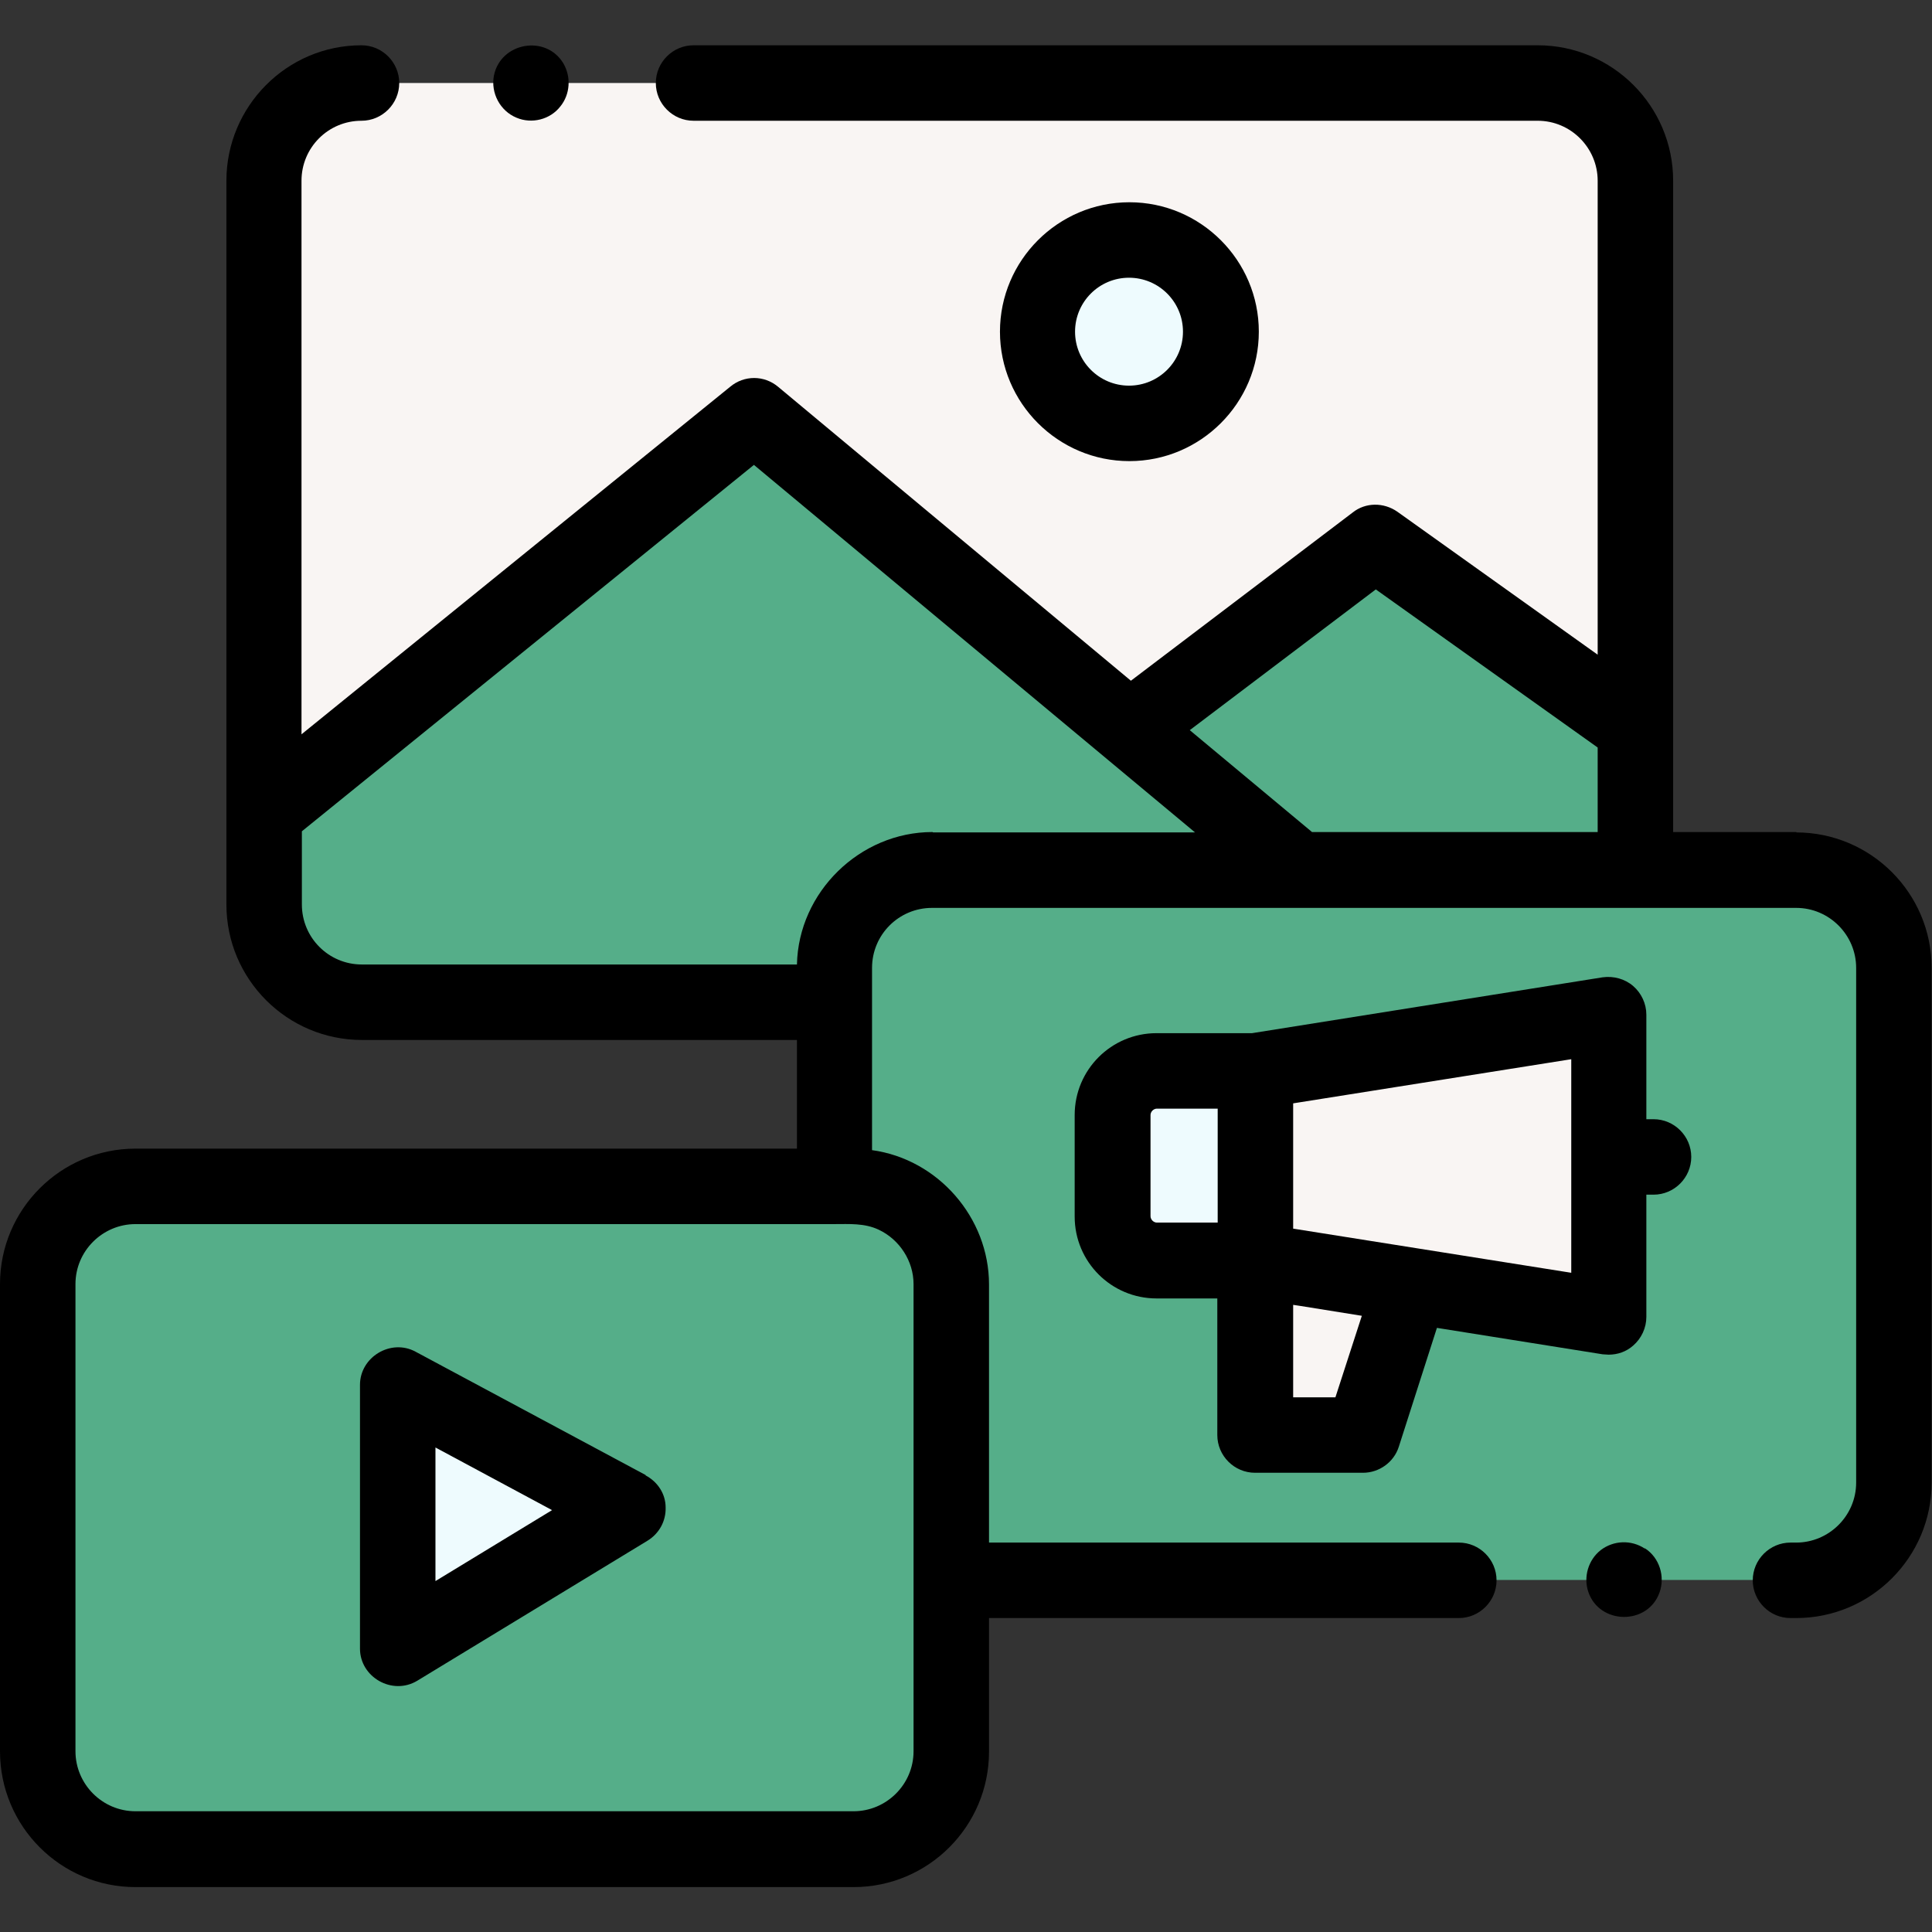 <?xml version="1.0" encoding="UTF-8"?>
<svg xmlns="http://www.w3.org/2000/svg" version="1.1" viewBox="0 0 512 512">
  <rect x="0" y="0" width="512" height="512" fill="#333333" stroke="none"/>
  <defs>
    <style>
      .cls-1 {
        fill: #f9f5f3;
      }

      .cls-2 {
        fill: #eefbfe;
      }

      .cls-3 {
        fill: #55ae89;
      }
    </style>
  </defs>
  <g>
    <g id="Capa_1">
      <path class="cls-3" d="M226.2,490.1H35.9c-14.3,0-25.9-11.6-25.9-25.9v-123.8c0-14.3,11.6-25.9,25.9-25.9h190.3c14.3,0,25.9,11.6,25.9,25.9v123.8c0,14.3-11.6,25.9-25.9,25.9h0Z"></path>
      <path class="cls-3" d="M474.6,418.7h1.5c14.3,0,25.9-11.6,25.9-25.9v-136.4c0-14.3-11.6-25.9-25.9-25.9h-229c-14.3,0-25.9,11.6-25.9,25.9v58h5.1c14.3,0,25.9,11.6,25.9,25.9v78.4h222.4Z"></path>
      <path class="cls-1" d="M95.7,21.9c-14.3,0-25.9,11.6-25.9,25.9v191.8c0,14.3,11.6,25.9,25.9,25.9h125.3v-9.1c0-14.3,11.6-25.9,25.9-25.9h186.3V47.9c0-14.3-11.6-25.9-25.9-25.9H95.7Z"></path>
      <path class="cls-1" d="M332.7,283.8v50.2l93.7,14.9v-80.1l-93.7,14.9Z"></path>
      <path class="cls-2" d="M332.7,334.1h-26.1c-6.5,0-11.7-5.2-11.7-11.7v-26.9c0-6.5,5.2-11.7,11.7-11.7h26.1v50.2h0Z"></path>
      <path class="cls-1" d="M332.7,334.1v46.2h28.5l12.8-39.7-41.3-6.6Z"></path>
      <path class="cls-2" d="M105.4,366.9v69.9l61-37.1-61-32.7Z"></path>
      <path class="cls-3" d="M344.1,230.5h-97.1c-14.3,0-25.9,11.6-25.9,25.9v9.1h-125.3c-14.3,0-25.9-11.6-25.9-25.9v-24.2l129.9-105.3,144.4,120.3Z"></path>
      <path class="cls-3" d="M299.3,193.1l65.1-49.4,68.9,49.1v37.6h-89.3l-44.8-37.4Z"></path>
      <circle class="cls-2" cx="299.3" cy="87.9" r="24.3"></circle>
      <path d="M476.1,220.5h-32.7V47.9c0-19.8-16.1-35.9-35.9-35.9h-223.7c-5.5,0-10,4.5-10,10s4.5,10,10,10h223.7c8.8,0,15.9,7.2,15.9,15.9v125.6l-53.1-37.9c-3.6-2.5-8.4-2.5-11.8.2l-58.8,44.6-93.5-77.9c-3.7-3.1-9-3.1-12.7,0l-113.6,92.1V47.9c0-8.8,7.1-15.9,15.9-15.9,5.5,0,10-4.5,10-10,0-5.5-4.5-10-10-10h0c-19.8,0-35.8,16.2-35.8,35.9v191.8c0,19.8,16.1,35.9,35.9,35.9h115.3v28.8H35.9C16.1,304.4,0,320.5,0,340.3v123.8C0,484,16.1,500.1,35.9,500.1h190.3c19.8,0,35.9-16.1,35.9-35.9v-35.4h124.5c5.5,0,10-4.5,10-10s-4.5-10-10-10h-124.5v-68.4c0-17.7-13.5-33.2-31-35.6v-48.3c0-8.8,7.1-15.9,15.9-15.9h229c8.8,0,15.9,7.2,15.9,15.9v136.4c0,8.8-7.2,15.9-15.9,15.9h-1.5c-5.5,0-10,4.5-10,10s4.5,10,10,10h1.5c19.8,0,35.9-16.1,35.9-35.9v-136.4c0-19.8-16.1-35.9-35.9-35.9h0ZM242.1,464.1c0,8.8-7.2,15.9-15.9,15.9H35.9c-8.8,0-15.9-7.2-15.9-15.9v-123.8c0-8.8,7.2-15.9,15.9-15.9h185.1c4.1,0,8.1-.3,11.9,1.5,5.5,2.6,9.2,8.3,9.2,14.4v123.8h0ZM247.1,220.5c-19.2,0-35.5,15.9-35.9,35.1h-115.3c-8.8,0-15.9-7.1-15.9-15.9v-19.4l119.8-97.1,116.9,97.4h-69.4ZM347.7,220.5l-32.4-27,49.3-37.3,58.8,41.9v22.4h-75.6Z"></path>
      <path d="M136.9,31.2c4,1.7,8.9.5,11.6-3,2.6-3.2,2.9-7.8.8-11.4-4.6-7.7-16.6-5.6-18.4,3.2-.9,4.6,1.6,9.4,6,11.2Z"></path>
      <path d="M332.7,390.3h28.5c4.3,0,8.2-2.8,9.5-6.9l10.1-31.5,43.9,7c.5,0,1,.1,1.6.1,2.4,0,4.7-.8,6.5-2.4,2.2-1.9,3.5-4.7,3.5-7.6v-32.4h1.9c5.5,0,10-4.5,10-10s-4.5-10-10-10h-1.9v-27.7c0-2.9-1.3-5.7-3.5-7.6s-5.2-2.7-8.1-2.3l-92.9,14.8h-25.3c-12,0-21.7,9.7-21.7,21.7v26.9c0,12,9.7,21.7,21.7,21.7h16.1v36.2c0,5.5,4.5,10,10,10h0ZM353.9,370.3h-11.2v-24.5l2,.3,16.2,2.6-7,21.6ZM416.4,337.3l-73.7-11.7v-33.2l73.7-11.7v56.6ZM304.9,322.4v-26.9c0-.9.8-1.7,1.7-1.7h16.1v30.2h-16.1c-.9,0-1.7-.8-1.7-1.7h0Z"></path>
      <path d="M435.9,410.4c-3.6-2.4-8.3-2.2-11.7.4-3.3,2.6-4.6,7.1-3.3,11,2.9,8.8,15.8,9,18.9.2,1.5-4.2,0-9.2-3.9-11.7h0Z"></path>
      <path d="M171.1,390.9l-61-32.7c-6.5-3.5-14.7,1.4-14.7,8.8v69.9c0,7.6,8.6,12.5,15.2,8.5l61-37.1c3.1-1.9,4.9-5.2,4.8-8.8,0-3.6-2.1-6.8-5.3-8.5ZM115.4,419v-35.4l30.9,16.6-30.9,18.8Z"></path>
      <path d="M333.6,87.9c0-18.9-15.4-34.3-34.3-34.3s-34.3,15.4-34.3,34.3,15.4,34.3,34.3,34.3,34.3-15.4,34.3-34.3ZM284.9,87.9c0-7.9,6.4-14.3,14.3-14.3s14.3,6.4,14.3,14.3-6.4,14.3-14.3,14.3-14.3-6.4-14.3-14.3Z"></path>
    </g>
  </g>
</svg>
